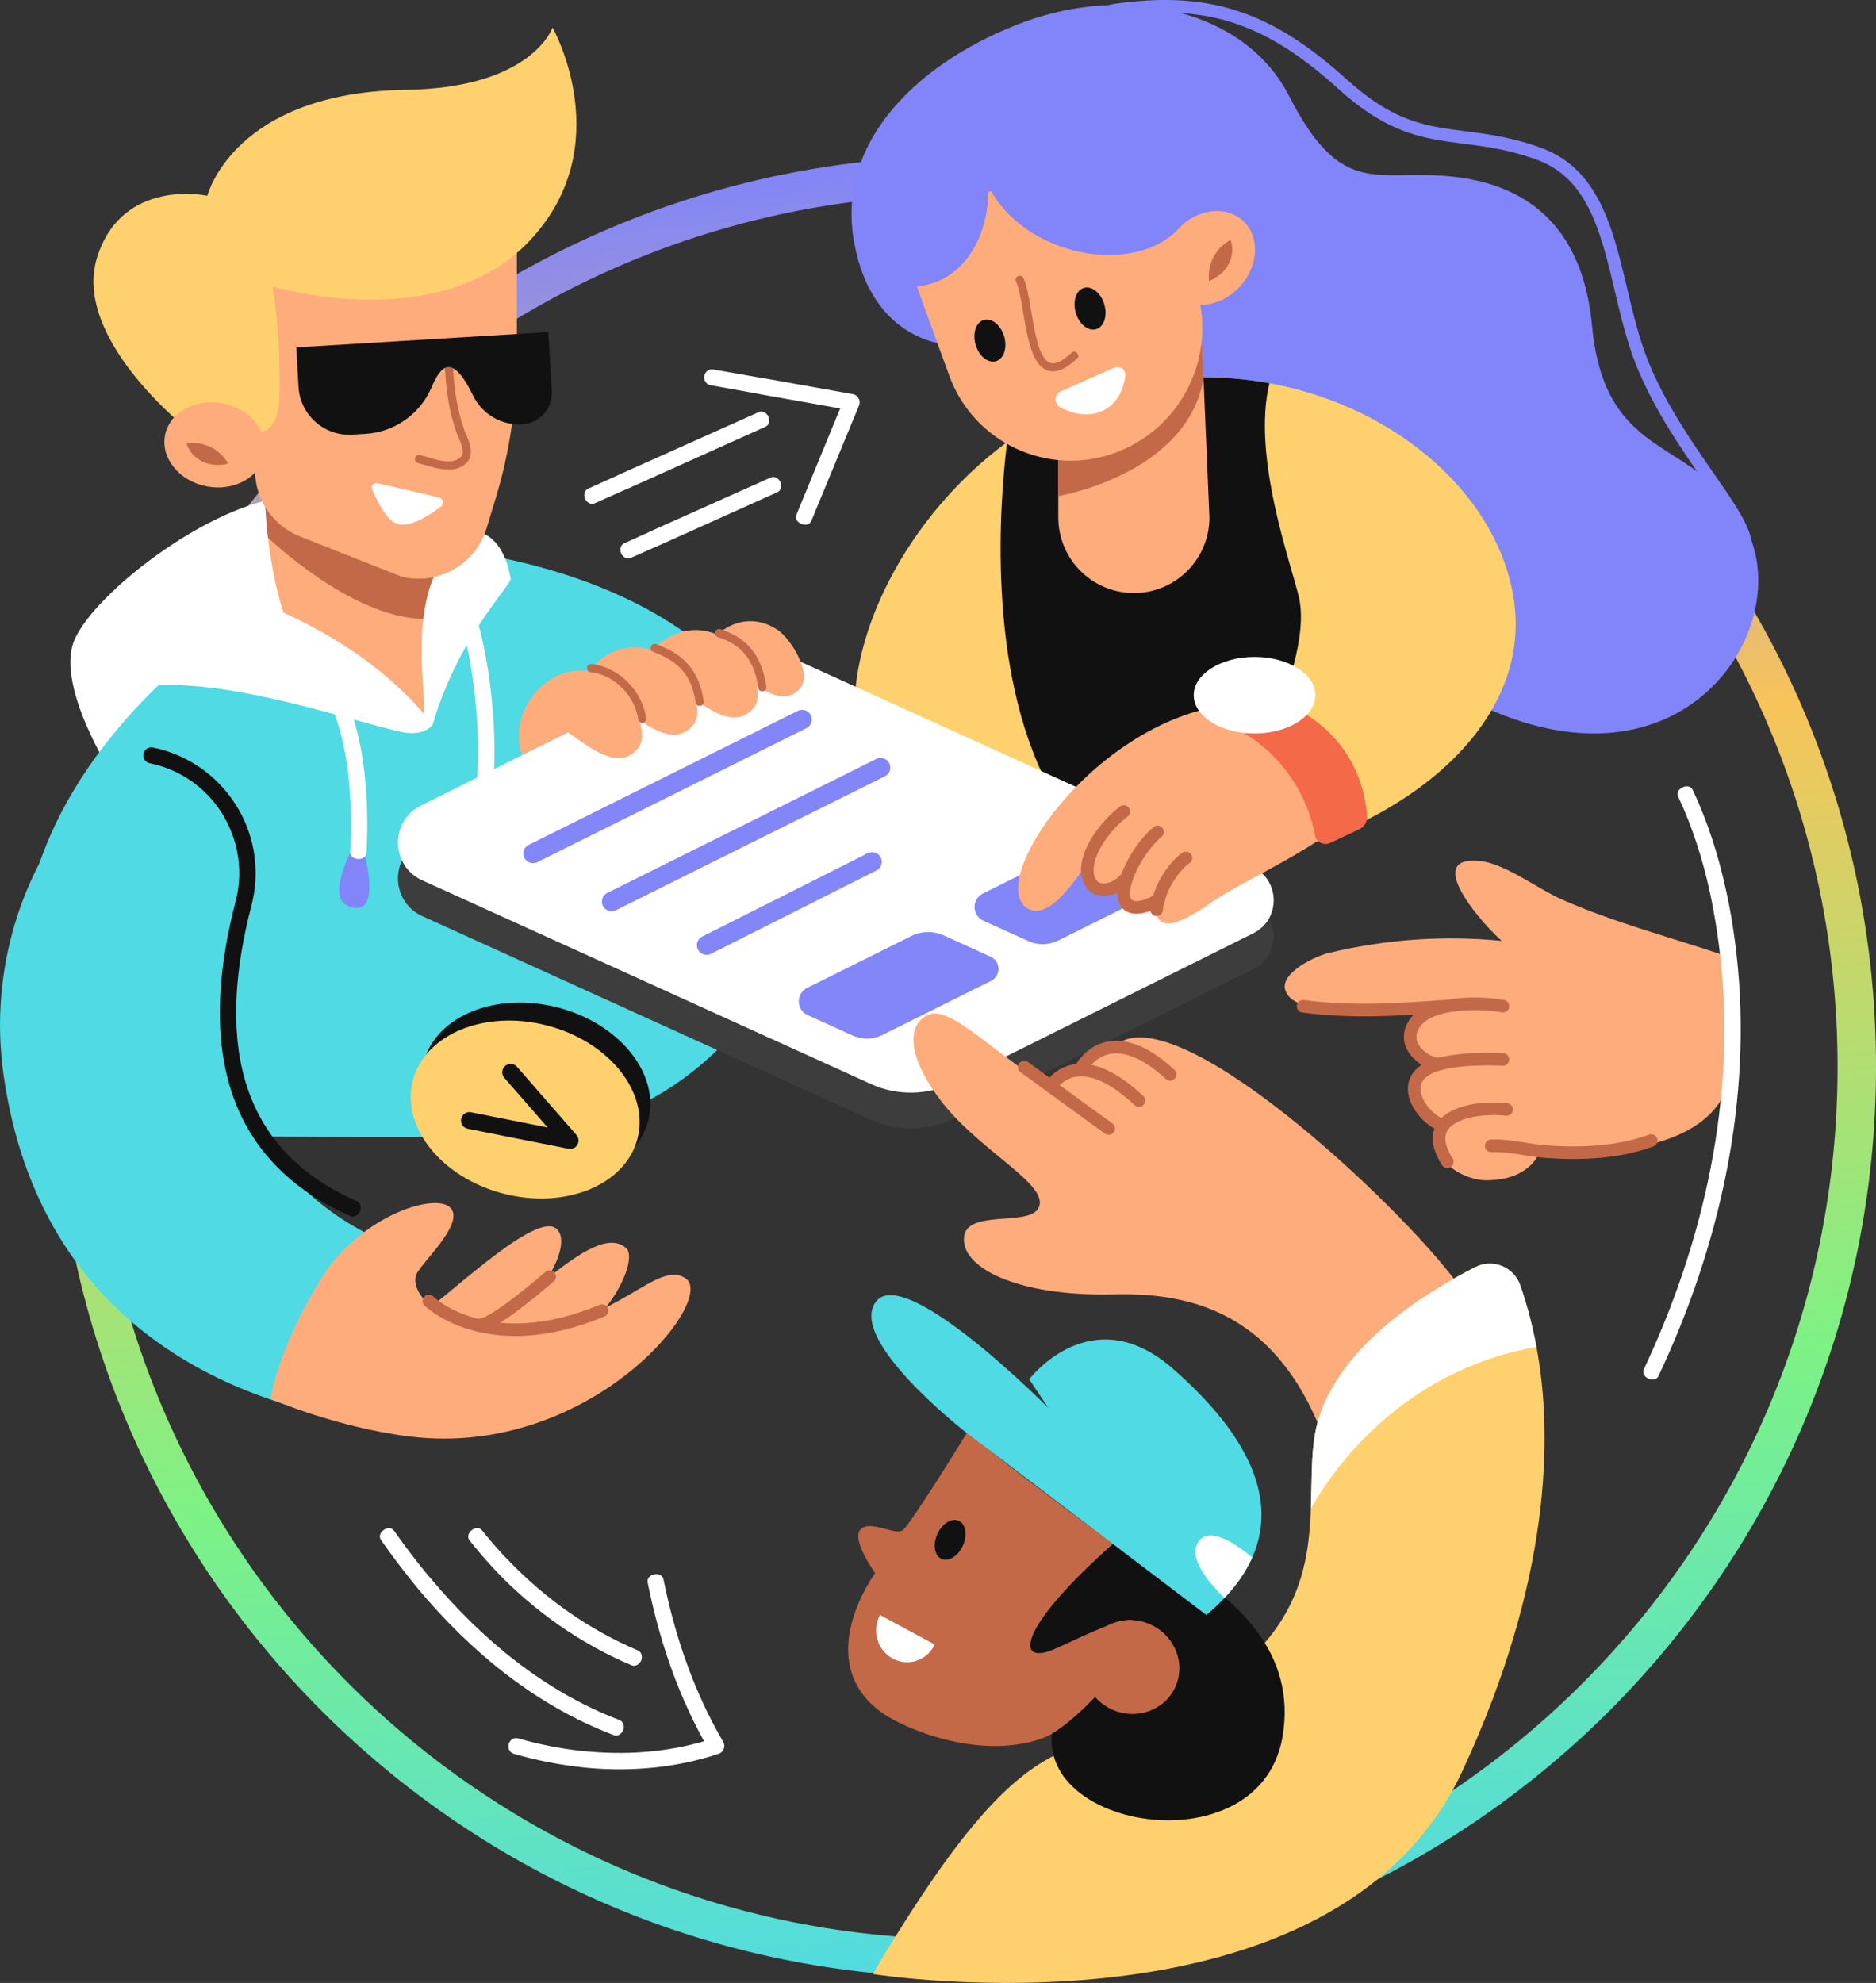 <?xml version="1.0" encoding="utf-8"?> <svg xmlns="http://www.w3.org/2000/svg" xmlns:xlink="http://www.w3.org/1999/xlink" x="4288.53px" y="211.209px" width="446.365px" height="471.707px" viewBox="4288.53 211.209 446.365 471.707"><rect x="4288.53" y="211.209" width="446.365" height="471.707" fill="#333333" stroke="none"/><g id="am1"><linearGradient x1="4495.61" y1="249.546" x2="4540.9" y2="680.465" gradientUnits="userSpaceOnUse" id="am3"><stop style="stop-color:#8285f9;stop-opacity:1;"></stop><stop offset="0.35" style="stop-color:#f8c459;stop-opacity:1;"></stop><stop offset="0.703" style="stop-color:#7cf285;stop-opacity:1;"></stop><stop offset="1" style="stop-color:#50dae4;stop-opacity:1;"></stop></linearGradient><g id="am4"><path style="fill:url(#am3);fill-opacity:1;fill-rule:evenodd;opacity:1;stroke:none;" d="M4518.25,681.652 C4398.6,681.652,4301.61,584.656,4301.61,465.006 C4301.61,345.355,4398.6,248.36,4518.25,248.36 C4637.9,248.36,4734.9,345.355,4734.9,465.006 C4734.9,584.656,4637.9,681.652,4518.25,681.652 z M4725.75,465.005 C4725.75,579.603,4632.85,672.502,4518.25,672.502 C4495.75,672.502,4474.09,668.922,4453.81,662.301 C4437.36,656.93,4421.81,649.559,4407.45,640.474 C4402.83,637.551,4398.34,634.451,4393.97,631.182 C4392.98,630.441,4392,629.691,4391.02,628.932 C4376.29,617.482,4363.15,604.091,4351.97,589.142 C4349.35,585.643,4346.84,582.058,4344.45,578.393 C4323.14,545.801,4310.75,506.85,4310.75,465.005 C4310.75,350.408,4403.65,257.509,4518.25,257.509 C4632.85,257.509,4725.75,350.408,4725.75,465.005 z"></path></g><g id="am5"><path id="am6" style="fill:#8285f9;fill-opacity:1;fill-rule:nonzero;opacity:1;stroke:none;" d="M4514.66,293.272 C4514.66,293.272,4496.02,293.049,4491.71,268.596 C4487.41,244.142,4508.07,225.355,4532.21,216.441 C4556.36,207.527,4584.64,213.301,4595.27,234.079 C4605.89,254.857,4613.55,252.833,4625.98,252.833 C4638.4,252.833,4664.11,254.62,4667.33,288.699 C4670.56,322.778,4693.51,314.182,4704.51,338.009 C4715.51,361.836,4687.54,404.057,4636.52,376.874 C4585.51,349.692,4514.66,293.272,4514.66,293.272 z"></path><g id="am8"><path style="fill:#ffd16e;fill-opacity:1;fill-rule:nonzero;opacity:1;stroke:none;" d="M4563.34,301.727 C4572.75,300.493,4581.93,300.807,4590.57,302.382 C4621.53,308.026,4645.58,329.865,4648.83,354.63 C4652.98,386.304,4617.76,412.406,4574.61,418.066 C4531.46,423.727,4496.35,417.359,4492.19,385.685 C4489.29,363.514,4504.16,334.02,4528.15,316.376 C4538.43,308.812,4550.39,303.426,4563.34,301.727 z"></path></g><g id="am10"><path style="fill:#111111;fill-opacity:1;fill-rule:nonzero;opacity:1;stroke:none;" d="M4590.57,302.382 C4581.93,300.807,4572.75,300.493,4563.34,301.727 C4550.39,303.426,4538.43,308.812,4528.15,316.376 C4526.41,330.4,4523.21,370.211,4538.05,398.304 C4538.05,398.304,4578.93,409.107,4578.93,409.107 C4578.93,409.107,4601.5,370.75,4597.62,353.436 C4595.9,345.741,4586.3,319.894,4590.57,302.382 z"></path></g><path id="am11" style="fill:#ffac7c;fill-opacity:1;fill-rule:nonzero;opacity:1;stroke:none;" d="M4540.34,293.272 C4540.34,293.272,4574.55,293.272,4574.55,293.272 C4574.55,293.272,4575,303.842,4575,303.842 C4575,303.842,4576.29,334.311,4576.29,334.311 C4576.29,344.237,4568.24,352.283,4558.32,352.283 C4548.39,352.283,4540.34,344.237,4540.34,334.311 C4540.34,334.311,4540.34,324.976,4540.34,324.976 C4540.34,324.976,4540.34,293.272,4540.34,293.272 z"></path><path id="am12" style="fill:#c46948;fill-opacity:1;fill-rule:nonzero;opacity:1;stroke:none;" d="M4574.89,301.361 C4574.89,301.361,4574.55,293.272,4574.55,293.272 C4574.55,293.272,4540.34,293.272,4540.34,293.272 C4540.34,293.272,4540.34,329.223,4540.34,329.223 C4540.34,329.223,4570.81,324.116,4574.89,301.361 z"></path><path id="am13" style="fill:#ffac7c;fill-opacity:1;fill-rule:evenodd;opacity:1;stroke:none;" d="M4501.46,264.996 C4501.46,264.996,4560.08,243.691,4560.08,243.691 C4560.08,243.691,4572.7,278.427,4572.7,278.427 C4578.67,294.841,4570.2,312.983,4553.78,318.949 C4553.78,318.949,4553.78,318.949,4553.78,318.949 C4537.82,324.75,4520.18,316.513,4514.38,300.552 C4514.38,300.552,4501.46,264.996,4501.46,264.996 z"></path><path id="am14" style="fill:#ffac7c;fill-opacity:1;fill-rule:evenodd;opacity:1;stroke:none;" d="M4568.73,265.758 C4573.23,260.869,4580.19,259.955,4584.28,263.716 C4588.37,267.477,4588.04,274.49,4583.54,279.379 C4579.05,284.269,4572.08,285.183,4568,281.421 C4563.9,277.66,4564.23,270.647,4568.73,265.758 z"></path><path id="am15" style="fill:#c46948;fill-opacity:1;fill-rule:nonzero;opacity:1;stroke:none;" d="M4581.32,268.272 C4577.31,270.51,4575.77,274.553,4576.21,278.074 C4580.75,276.168,4582.61,271.998,4581.32,268.272 z"></path><path id="am16" style="fill:none;opacity:1;stroke:#8285f9;stroke-linecap:round;stroke-linejoin:round;stroke-miterlimit:10;stroke-opacity:1;stroke-width:3;" d="M4553.22,213.714 C4575.39,210.424,4589.97,214.924,4607.97,231.234 C4625.98,247.544,4635.52,240.906,4654.56,247.734 C4673.6,254.561,4671.7,280.044,4679.85,299.039 C4688.01,318.033,4702.55,332.192,4703.86,340.359"></path><path id="am17" style="fill:#111111;fill-opacity:1;fill-rule:evenodd;opacity:1;stroke:none;" d="M4522.62,287.314 C4524.49,286.764,4526.66,288.519,4527.45,291.232 C4528.25,293.946,4527.37,296.591,4525.5,297.141 C4523.62,297.69,4521.46,295.936,4520.66,293.223 C4519.87,290.509,4520.74,287.864,4522.62,287.314 z"></path><path id="am18" style="fill:#111111;fill-opacity:1;fill-rule:evenodd;opacity:1;stroke:none;" d="M4546.44,279.696 C4548.32,279.146,4550.48,280.9,4551.28,283.614 C4552.08,286.327,4551.2,288.972,4549.33,289.522 C4547.45,290.072,4545.29,288.318,4544.49,285.604 C4543.7,282.891,4544.57,280.246,4546.44,279.696 z"></path><path id="am19" style="fill:#ffffff;fill-opacity:1;fill-rule:nonzero;opacity:1;stroke:none;" d="M4540.85,308.137 C4539.25,307.318,4539.32,305.017,4540.96,304.292 C4540.96,304.292,4553.65,298.681,4553.65,298.681 C4554.99,298.089,4556.46,299.193,4556.26,300.643 C4555.89,303.443,4554.61,307.341,4550.58,309.064 C4547.05,310.575,4543.41,309.451,4540.85,308.137 z"></path><g id="am21"><path style="fill:#c46948;fill-opacity:1;fill-rule:nonzero;opacity:1;stroke:none;" d="M4530.28,278.191 C4530.9,279.48,4531.38,282.016,4531.85,284.81 C4532.33,287.615,4532.81,290.709,4533.59,293.341 C4534.39,295.955,4535.38,298.213,4537.41,299.196 C4538.43,299.67,4539.65,299.668,4540.88,299.192 C4542.11,298.719,4543.42,297.813,4544.9,296.407 C4545.65,295.687,4544.35,294.319,4543.59,295.039 C4542.23,296.336,4541.09,297.085,4540.2,297.415 C4539.31,297.743,4538.73,297.693,4538.21,297.463 C4537.16,297.039,4536.13,295.267,4535.43,292.798 C4534.71,290.347,4534.23,287.304,4533.76,284.488 C4533.28,281.661,4532.85,279.091,4532.05,277.359 C4531.82,276.869,4531.23,276.661,4530.74,276.89 C4530.26,277.12,4530.04,277.704,4530.28,278.191 z"></path></g><path id="am22" style="fill:#8285f9;fill-opacity:1;fill-rule:nonzero;opacity:1;stroke:none;" d="M4502.62,279.289 C4516.84,280.975,4524.41,267.569,4523.59,255.178 C4531.74,272.368,4559.52,277.672,4569.98,264.476 C4571.81,262.16,4572.74,258.239,4572.39,255.061 C4571.22,244.347,4557.6,237.634,4548.81,235.795 C4531.23,232.117,4513.21,235.306,4503.16,250.313 C4498.51,257.254,4495.83,272.357,4502.62,279.289 z"></path></g><g id="am23"><path id="am24" style="fill:#ffffff;fill-opacity:1;fill-rule:nonzero;opacity:1;stroke:none;" d="M4316.39,397.371 C4316.39,397.371,4301.56,375.041,4306.16,363.648 C4310.76,352.255,4340.34,329.223,4359.59,329.223 C4378.84,329.223,4385.75,379.07,4376.99,383.535 C4368.22,387.999,4316.39,397.371,4316.39,397.371 z"></path><path id="am25" style="fill:#50dae4;fill-opacity:1;fill-rule:nonzero;opacity:1;stroke:none;" d="M4334.64,366.959 C4334.64,366.959,4296.08,395.275,4293.87,436.989 C4291.67,478.703,4316.37,480.022,4334.64,481.173 C4343.24,481.716,4376.23,481.747,4408.73,481.629 C4448.75,481.483,4481.11,448.999,4481.11,408.978 C4481.11,408.978,4481.11,408.978,4481.11,408.978 C4481.11,408.978,4479.65,356.945,4403.65,343.084 C4386.05,378.8,4334.64,366.959,4334.64,366.959 z"></path><path id="am26" style="fill:#ffffff;fill-opacity:1;fill-rule:nonzero;opacity:1;stroke:none;" d="M4410.03,348.871 C4410.22,350.383,4397.52,362.839,4391.49,383.535 C4391.49,383.535,4388.23,379.699,4388.23,379.699 C4388.23,379.699,4383.84,354.158,4391.49,343.829 C4399.13,333.5,4408.01,336.639,4410.03,348.871 z"></path><path id="am27" style="fill:#ffac7c;fill-opacity:1;fill-rule:nonzero;opacity:1;stroke:none;" d="M4351.58,329.223 C4351.58,329.223,4351.61,333.28,4352.29,339.098 C4353.79,352.018,4358.46,373.624,4372.93,378.8 C4393.91,386.306,4384.18,383.535,4388.23,383.535 C4391.13,383.535,4387.75,371.043,4389.23,358.435 C4389.81,353.473,4391.15,348.494,4393.91,344.25 C4403.71,329.223,4351.58,329.223,4351.58,329.223 z"></path><path id="am28" style="fill:#c46948;fill-opacity:1;fill-rule:nonzero;opacity:1;stroke:none;" d="M4352.29,339.098 C4351.61,333.28,4351.58,329.223,4351.58,329.223 C4351.58,329.223,4403.71,329.223,4393.91,344.25 C4391.15,348.494,4389.81,353.473,4389.23,358.435 C4371.98,358.151,4352.29,339.098,4352.29,339.098 z"></path><path id="am29" style="fill:#ffac7c;fill-opacity:1;fill-rule:evenodd;opacity:1;stroke:none;" d="M4349.21,266.226 C4349.21,266.226,4411.51,266.226,4411.51,266.226 C4411.51,266.226,4411.51,295.619,4411.51,295.619 C4411.51,307.334,4409.77,318.984,4406.34,330.188 C4406.34,330.188,4404.28,336.936,4404.28,336.936 C4401.65,345.532,4392.74,350.555,4384.02,348.354 C4384.02,348.354,4359.91,338.825,4359.91,338.825 C4353.45,336.272,4349.21,330.032,4349.21,323.087 C4349.21,323.087,4349.21,266.226,4349.21,266.226 z"></path><path id="am30" style="fill:#ffd16e;fill-opacity:1;fill-rule:nonzero;opacity:1;stroke:none;" d="M4353.38,279.366 C4353.38,279.366,4392.86,291.266,4414.4,268.633 C4435.94,245.999,4420,217.765,4420,217.765 C4420,217.765,4415.2,232.155,4385.12,232.582 C4344.05,233.165,4337.86,257.782,4337.86,257.782 C4337.86,257.782,4317.57,253.349,4311.62,272.483 C4305.67,291.616,4332.89,313.086,4332.89,313.086 C4332.89,313.086,4345.01,316.842,4351.58,313.637 C4354.82,312.056,4355.06,307.366,4355.06,302.471 C4355.06,287.654,4353.38,279.366,4353.38,279.366 z"></path><path id="am31" style="fill:#ffac7c;fill-opacity:1;fill-rule:evenodd;opacity:1;stroke:none;" d="M4341.52,307.148 C4334.99,305.891,4328.85,309.295,4327.8,314.751 C4326.75,320.207,4331.19,325.649,4337.71,326.906 C4344.23,328.163,4350.37,324.759,4351.42,319.303 C4352.47,313.847,4348.04,308.405,4341.52,307.148 z"></path><path id="am32" style="fill:#c46948;fill-opacity:1;fill-rule:nonzero;opacity:1;stroke:none;" d="M4332.89,316.655 C4337.44,316.072,4341.09,318.404,4342.83,321.496 C4338.05,322.663,4334.07,320.419,4332.89,316.655 z"></path><g id="am34"><path style="fill:#c46948;fill-opacity:1;fill-rule:nonzero;opacity:1;stroke:none;" d="M4394.32,295.223 C4394.33,301.504,4394.97,307.646,4397,313.699 C4397.36,314.746,4397.99,315.988,4398.35,317.156 C4398.53,317.734,4398.63,318.281,4398.63,318.719 C4398.62,319.162,4398.52,319.468,4398.31,319.733 C4397.85,320.315,4397.28,320.635,4396.54,320.814 C4395.81,320.988,4394.92,320.986,4393.98,320.858 C4392.08,320.608,4390.02,319.872,4388.48,319.45 C4387.96,319.307,4387.42,319.617,4387.28,320.139 C4387.14,320.662,4387.45,321.202,4387.97,321.342 C4389.39,321.723,4391.54,322.506,4393.72,322.8 C4394.81,322.944,4395.92,322.97,4397,322.719 C4398.06,322.471,4399.09,321.91,4399.85,320.944 C4400.37,320.284,4400.57,319.491,4400.58,318.749 C4400.59,318.001,4400.43,317.275,4400.22,316.58 C4399.79,315.202,4399.12,313.894,4398.85,313.078 C4396.91,307.289,4396.28,301.373,4396.27,295.22 C4396.27,294.144,4394.32,294.147,4394.32,295.223 z"></path></g><path id="am35" style="fill:#111111;fill-opacity:1;fill-rule:nonzero;opacity:1;stroke:none;" d="M4359.03,293.842 C4359.03,293.842,4418.98,290.21,4418.98,290.21 C4418.98,290.21,4419.83,304.243,4419.83,304.243 C4420.08,308.363,4416.94,311.906,4412.82,312.156 C4412.82,312.156,4412.82,312.156,4412.82,312.156 C4407.87,312.456,4403.22,309.732,4401.06,305.261 C4399.37,301.766,4397.2,298.381,4395.16,298.522 C4393.65,298.626,4392.34,300.657,4391.28,303.199 C4388.59,309.642,4382.47,313.994,4375.5,314.416 C4375.5,314.416,4372.35,314.607,4372.35,314.607 C4365.67,315.011,4359.94,309.917,4359.56,303.244 C4359.56,303.244,4359.03,293.842,4359.03,293.842 z"></path><g id="am37"><path style="fill:#8285f9;fill-opacity:1;fill-rule:nonzero;opacity:1;stroke:none;" d="M4374,410.229 C4372.12,413.194,4365.83,424.765,4371.58,426.835 C4379.92,429.836,4375.21,413.287,4374,410.229 z"></path></g><g id="am39"><path style="fill:#8285f9;fill-opacity:1;fill-rule:nonzero;opacity:1;stroke:none;" d="M4404.24,394.223 C4402.36,397.188,4396.07,408.759,4401.82,410.829 C4410.16,413.829,4405.45,397.281,4404.24,394.223 z"></path></g><path id="am40" style="fill:#ffffff;fill-opacity:1;fill-rule:nonzero;opacity:1;stroke:none;" d="M4377.08,327.631 C4376.73,326.806,4377.46,325.934,4378.33,326.137 C4378.33,326.137,4392.96,329.539,4392.96,329.539 C4393.97,329.774,4394.26,331.076,4393.43,331.708 C4390.85,333.691,4386.27,336.707,4383.18,335.87 C4380.6,335.171,4378.25,330.395,4377.08,327.631 z"></path><path id="am41" style="fill:#ffffff;fill-opacity:1;fill-rule:nonzero;opacity:1;stroke:none;" d="M4337.86,350.532 C4337.86,350.532,4371.47,358.092,4391.49,383.535 C4391.49,383.535,4389.69,386.649,4383.66,385.247 C4370.52,382.186,4344.73,373.296,4326.26,374.241 C4326.26,374.241,4322.41,364.387,4327.65,356.629 C4332.89,348.871,4337.86,350.532,4337.86,350.532 z"></path><path id="am42" style="fill:#50dae4;fill-opacity:1;fill-rule:nonzero;opacity:1;stroke:none;" d="M4289.36,466.775 C4298.01,528.234,4346.47,544.718,4372.72,549.139 C4372.72,549.139,4380.74,506.842,4380.74,506.842 C4380.74,506.842,4355.59,497.753,4349.21,475.019 C4342.83,452.284,4356.79,432.493,4358.19,422.726 C4359.59,412.958,4353.6,387.846,4337.86,386.306 C4314.64,384.035,4283.02,421.754,4289.36,466.775 z"></path><g id="am44"><path style="fill:#ffffff;fill-opacity:1;fill-rule:nonzero;opacity:1;stroke:none;" d="M4364.03,373.391 C4367.65,377.984,4369.86,385.057,4370.99,392.506 C4372.12,399.953,4372.2,407.759,4371.85,413.831 C4371.72,415.972,4375.6,416.201,4375.72,414.06 C4376.09,407.761,4376.02,399.736,4374.83,391.922 C4373.64,384.11,4371.38,376.491,4367.1,370.987 C4366.44,370.136,4365.21,369.988,4364.36,370.652 C4363.51,371.316,4363.36,372.544,4364.03,373.391 z"></path></g><g id="am46"><path style="fill:#ffffff;fill-opacity:1;fill-rule:nonzero;opacity:1;stroke:none;" d="M4397.45,357.109 C4399.15,361.63,4400.69,369.015,4401.54,376.867 C4402.4,384.723,4402.58,393.096,4401.71,399.662 C4401.57,400.732,4402.32,401.715,4403.39,401.856 C4404.46,401.997,4405.44,401.243,4405.58,400.173 C4406.51,393.128,4406.3,384.54,4405.42,376.445 C4404.53,368.346,4402.98,360.791,4401.1,355.742 C4400.72,354.735,4399.6,354.226,4398.59,354.603 C4397.58,354.981,4397.07,356.103,4397.45,357.109 z"></path></g><g id="am47"><path id="am48" style="fill:#ffac7c;fill-opacity:1;fill-rule:nonzero;opacity:1;stroke:none;" d="M4397.54,527.637 C4397.54,527.637,4408.16,523.965,4418.74,515.355 C4429.33,506.746,4434.23,505.446,4437.43,508.021 C4440.63,510.595,4433.55,525.855,4422.29,530.303 C4411.04,534.752,4397.54,527.637,4397.54,527.637 z"></path><path id="am49" style="fill:#ffac7c;fill-opacity:1;fill-rule:nonzero;opacity:1;stroke:none;" d="M4388.17,523.947 C4392.51,522.245,4415.35,499.349,4420.78,503.404 C4426.22,507.46,4413.52,527.924,4398.25,530.191 C4382.25,532.567,4383.84,525.649,4388.17,523.947 z"></path><path id="am50" style="fill:#ffac7c;fill-opacity:1;fill-rule:nonzero;opacity:1;stroke:none;" d="M4352.9,543.979 C4352.9,543.979,4354.64,531.798,4365.04,515.216 C4374.54,500.083,4392.84,494.563,4395.91,498.754 C4398.83,502.745,4388.41,511.91,4387.53,514.519 C4386.03,518.937,4393.47,528.41,4414.48,527.238 C4435.49,526.066,4444.98,510.608,4451.73,515.35 C4459.09,520.516,4428.95,558.154,4386.06,552.932 C4368.64,550.81,4352.9,543.979,4352.9,543.979 z"></path><path id="am51" style="fill:none;opacity:1;stroke:#c46948;stroke-linecap:round;stroke-linejoin:round;stroke-miterlimit:10;stroke-opacity:1;stroke-width:3;" d="M4431.77,522.987 C4404.4,534.408,4390.56,520.682,4390.56,520.682"></path><path id="am52" style="fill:none;opacity:1;stroke:#c46948;stroke-linecap:round;stroke-linejoin:round;stroke-miterlimit:10;stroke-opacity:1;stroke-width:3;" d="M4419.31,514.891 C4419.31,514.891,4406.7,525.865,4403.2,526.241"></path></g><g id="am54"><path style="fill:#111111;fill-opacity:1;fill-rule:nonzero;opacity:1;stroke:none;" d="M4324.15,392.766 C4324.15,392.766,4324.15,392.766,4324.16,392.769 C4331.46,394.271,4337.41,398.593,4341.15,404.356 C4341.79,405.341,4342.34,406.375,4342.85,407.435 C4345.46,412.902,4346.24,419.273,4344.59,425.63 C4340.68,440.705,4339.29,455.72,4343.02,468.933 C4346.73,482.148,4355.75,493.435,4371.94,500.503 C4372.83,500.891,4373.83,500.204,4374.18,499.393 C4374.54,498.582,4374.37,497.383,4373.49,496.991 C4358.19,490.226,4350.23,480.08,4346.75,467.88 C4343.29,455.677,4344.53,441.295,4348.36,426.61 C4350.25,419.342,4349.36,412.009,4346.36,405.754 C4345.78,404.541,4345.11,403.378,4344.37,402.254 C4340.09,395.684,4333.26,390.735,4324.94,389.032 C4324.93,389.03,4324.92,389.028,4324.91,389.026 C4323.88,388.818,4322.87,389.489,4322.66,390.521 C4322.45,391.554,4323.11,392.561,4324.15,392.766 z"></path></g></g><g id="am55"><path id="am56" style="fill:#111111;fill-opacity:1;fill-rule:evenodd;opacity:1;stroke:none;" d="M4389.31,463.97 C4386.46,475.019,4396.12,487.064,4410.88,490.872 C4425.65,494.681,4439.93,488.811,4442.78,477.762 C4445.63,466.713,4435.97,454.668,4421.21,450.86 C4406.44,447.051,4392.16,452.921,4389.31,463.97 z"></path><path id="am57" style="fill:#ffd16e;fill-opacity:1;fill-rule:evenodd;opacity:1;stroke:none;" d="M4386.76,468.25 C4383.91,479.299,4393.57,491.343,4408.33,495.152 C4423.1,498.96,4437.37,493.09,4440.22,482.041 C4443.07,470.992,4433.42,458.948,4418.65,455.139 C4403.89,451.331,4389.61,457.201,4386.76,468.25 z"></path><path id="am58" style="fill:none;opacity:1;stroke:#111111;stroke-linecap:round;stroke-linejoin:round;stroke-miterlimit:10;stroke-opacity:1;stroke-width:4;" d="M4410.03,466.287 C4410.03,466.287,4424.19,482.517,4424.19,482.517 C4424.19,482.517,4400.22,477.757,4400.22,477.757"></path></g><g id="am59"><path id="am60" style="fill:#3d3d3d;fill-opacity:1;fill-rule:evenodd;opacity:1;stroke:none;" d="M4389.01,429.14 C4381.45,425.709,4381.26,415.041,4388.69,411.341 C4388.69,411.341,4457.09,377.28,4457.09,377.28 C4463.79,373.942,4471.64,373.801,4478.46,376.896 C4478.46,376.896,4586.45,425.908,4586.45,425.908 C4593.17,428.957,4593.34,438.439,4586.73,441.728 C4586.73,441.728,4515.42,477.24,4515.42,477.24 C4509.26,480.31,4502.04,480.44,4495.77,477.594 C4495.77,477.594,4389.01,429.14,4389.01,429.14 z"></path><path id="am61" style="fill:#ffffff;fill-opacity:1;fill-rule:evenodd;opacity:1;stroke:none;" d="M4389.01,420.632 C4381.45,417.201,4381.26,406.533,4388.69,402.832 C4388.69,402.832,4457.09,368.771,4457.09,368.771 C4463.79,365.433,4471.64,365.292,4478.46,368.387 C4478.46,368.387,4586.45,417.399,4586.45,417.399 C4593.17,420.449,4593.34,429.93,4586.73,433.22 C4586.73,433.22,4515.42,468.732,4515.42,468.732 C4509.26,471.801,4502.04,471.931,4495.77,469.085 C4495.77,469.085,4389.01,420.632,4389.01,420.632 z"></path><g id="am62"><path id="am63" style="fill:#8286f9;fill-opacity:1;fill-rule:evenodd;opacity:1;stroke:none;" d="M4414.4,416.333 C4412.64,415.533,4412.6,413.045,4414.33,412.182 C4414.33,412.182,4478.35,380.31,4478.35,380.31 C4478.97,380.001,4479.69,379.988,4480.32,380.274 C4480.32,380.274,4480.32,380.276,4480.32,380.276 C4482.09,381.076,4482.13,383.564,4480.4,384.427 C4480.4,384.427,4416.38,416.299,4416.38,416.299 C4415.76,416.608,4415.04,416.621,4414.41,416.335 C4414.41,416.335,4414.4,416.333,4414.4,416.333 z"></path><path id="am64" style="fill:#8286f9;fill-opacity:1;fill-rule:evenodd;opacity:1;stroke:none;" d="M4433.1,427.77 C4431.33,426.97,4431.29,424.482,4433.02,423.619 C4433.02,423.619,4497.04,391.746,4497.04,391.746 C4497.66,391.438,4498.38,391.425,4499.01,391.711 C4499.01,391.711,4499.02,391.712,4499.02,391.712 C4500.78,392.512,4500.82,395,4499.09,395.863 C4499.09,395.863,4435.07,427.736,4435.07,427.736 C4434.45,428.044,4433.73,428.057,4433.1,427.771 C4433.1,427.771,4433.1,427.77,4433.1,427.77 z"></path><path id="am65" style="fill:#8286f9;fill-opacity:1;fill-rule:evenodd;opacity:1;stroke:none;" d="M4455.69,438.152 C4453.93,437.352,4453.89,434.864,4455.62,434.001 C4455.62,434.001,4495,414.164,4495,414.164 C4495.62,413.855,4496.34,413.842,4496.97,414.128 C4496.97,414.128,4496.98,414.13,4496.98,414.13 C4498.74,414.93,4498.79,417.418,4497.05,418.281 C4497.05,418.281,4457.67,438.118,4457.67,438.118 C4457.05,438.426,4456.33,438.439,4455.7,438.153 C4455.7,438.153,4455.69,438.152,4455.69,438.152 z"></path><path id="am66" style="fill:#8286f9;fill-opacity:1;fill-rule:evenodd;opacity:1;stroke:none;" d="M4480.68,452.673 C4477.94,451.429,4477.87,447.563,4480.56,446.222 C4480.56,446.222,4505.35,433.877,4505.35,433.877 C4507.78,432.668,4510.62,432.616,4513.1,433.738 C4513.1,433.738,4524.24,438.797,4524.24,438.797 C4526.68,439.902,4526.74,443.338,4524.35,444.53 C4524.35,444.53,4498.5,457.401,4498.5,457.401 C4496.27,458.513,4493.65,458.56,4491.38,457.529 C4491.38,457.529,4480.68,452.673,4480.68,452.673 z"></path><path id="am67" style="fill:#8286f9;fill-opacity:1;fill-rule:evenodd;opacity:1;stroke:none;" d="M4522.5,430.221 C4519.76,428.978,4519.69,425.111,4522.38,423.77 C4522.38,423.77,4547.17,411.426,4547.17,411.426 C4549.6,410.216,4552.45,410.165,4554.92,411.287 C4554.92,411.287,4566.07,416.345,4566.07,416.345 C4568.5,417.451,4568.56,420.887,4566.17,422.079 C4566.17,422.079,4540.32,434.949,4540.32,434.949 C4538.09,436.062,4535.47,436.109,4533.2,435.077 C4533.2,435.077,4522.5,430.221,4522.5,430.221 z"></path></g></g><g id="am68"><path id="am69" style="fill:#ffac7c;fill-opacity:1;fill-rule:nonzero;opacity:1;stroke:none;" d="M4572.75,380.567 C4544.76,389.015,4523.96,421.18,4532.86,427.205 C4538.41,430.958,4545.88,418.267,4548.2,415.076 C4545.34,421.025,4550.3,425.574,4556.68,420.726 C4556.91,422.828,4556.28,426.722,4558.72,427.751 C4560.73,428.598,4563.33,426.957,4563.97,425.472 C4563.3,427.843,4563.42,431.105,4566.81,430.866 C4569.55,430.674,4574.02,427.835,4576.94,425.761 C4583.34,421.212,4605.51,411.314,4608.94,405.129 C4616.12,392.164,4588.91,375.893,4572.75,380.567 z"></path><path id="am70" style="fill:none;opacity:1;stroke:#c46948;stroke-linecap:round;stroke-linejoin:round;stroke-miterlimit:10;stroke-opacity:1;stroke-width:3;" d="M4555.93,404.26 C4551.94,407.195,4546.82,413.674,4547.27,418.764 C4547.77,424.342,4553.41,423.528,4556.11,420.455"></path><path id="am71" style="fill:none;opacity:1;stroke:#c46948;stroke-linecap:round;stroke-linejoin:round;stroke-miterlimit:10;stroke-opacity:1;stroke-width:3;" d="M4563.96,409.107 C4560.57,411.934,4556.94,417.633,4556.09,422.024 C4554.77,428.805,4560.7,427.573,4564.25,425.186"></path><path id="am72" style="fill:none;opacity:1;stroke:#c46948;stroke-linecap:round;stroke-linejoin:round;stroke-miterlimit:10;stroke-opacity:1;stroke-width:3;" d="M4570.69,415.287 C4567.46,417.631,4564.17,422.891,4563.72,427.633"></path><path id="am73" style="fill:#f46948;fill-opacity:1;fill-rule:nonzero;opacity:1;stroke:none;" d="M4584.6,385.681 C4584.6,385.681,4598.08,392.678,4601.42,409.906 C4601.73,411.543,4603.5,412.446,4605.01,411.736 C4605.01,411.736,4611.97,408.466,4611.97,408.466 C4613.17,407.902,4613.9,406.662,4613.81,405.339 C4613.48,400.227,4611.22,387.569,4597.42,380.069 C4597.42,380.069,4584.6,385.681,4584.6,385.681 z"></path><path id="am74" style="fill:#ffffff;fill-opacity:1;fill-rule:evenodd;opacity:1;stroke:none;" d="M4587.03,367.479 C4595.02,367.479,4601.5,371.554,4601.5,376.582 C4601.5,381.609,4595.02,385.685,4587.03,385.685 C4579.04,385.685,4572.56,381.609,4572.56,376.582 C4572.56,371.554,4579.04,367.479,4587.03,367.479 z"></path></g><g id="am75"><path id="am76" style="fill:#ffac7c;fill-opacity:1;fill-rule:nonzero;opacity:1;stroke:none;" d="M4698.02,438.218 C4685.31,433.967,4672.45,430.617,4660.11,425.166 C4654.47,422.674,4646.55,416.578,4640.56,416.008 C4626.34,414.653,4642.52,432.37,4645.89,435.027 C4632.21,433.711,4618.72,434.58,4604.78,437.873 C4601.32,438.692,4593.19,442.657,4594.31,446.63 C4595.25,449.998,4600.21,450.8,4603.01,451.064 C4612.96,452.002,4621.69,450.057,4634.24,449.998 C4621.53,453.496,4622.9,460.097,4628.17,464.97 C4621.37,468.729,4627.41,476.84,4632.05,478.811 C4626.44,485.506,4635.82,491.976,4642.15,491.977 C4653.88,491.98,4655.37,483.89,4655.37,483.89 C4655.37,483.89,4647.01,484.366,4647.01,484.366 C4647.01,484.366,4695.34,491.784,4700.28,467.102 C4701.18,462.63,4701.68,457.845,4701.79,453.292 C4701.91,447.703,4700.91,442.996,4698.02,438.218 z"></path><path id="am77" style="fill:none;opacity:1;stroke:#c46948;stroke-linecap:round;stroke-linejoin:round;stroke-miterlimit:10;stroke-opacity:1;stroke-width:3;" d="M4646.12,450.547 C4640.76,449.561,4629.07,449.421,4625.37,454.315 C4621.42,459.542,4627.34,464.151,4630.75,464.339"></path><path id="am78" style="fill:none;opacity:1;stroke:#c46948;stroke-linecap:round;stroke-linejoin:round;stroke-miterlimit:10;stroke-opacity:1;stroke-width:3;" d="M4646.12,463.228 C4641.38,463.002,4632.16,463.066,4627.94,465.558 C4621.7,469.243,4626.68,476.838,4631.56,478.904"></path><path id="am79" style="fill:none;opacity:1;stroke:#c46948;stroke-linecap:round;stroke-linejoin:round;stroke-miterlimit:10;stroke-opacity:1;stroke-width:3;" d="M4647.01,475.131 C4638.91,474.217,4625.97,476.752,4632.9,487.566"></path><path id="am80" style="fill:none;opacity:1;stroke:#c46948;stroke-linecap:round;stroke-linejoin:round;stroke-miterlimit:10;stroke-opacity:1;stroke-width:3;" d="M4598.58,450.584 C4610.22,452.124,4621.32,451.377,4632.39,450.561"></path><path id="am81" style="fill:none;opacity:1;stroke:#c46948;stroke-linecap:round;stroke-linejoin:round;stroke-miterlimit:10;stroke-opacity:1;stroke-width:3;" d="M4681.41,482.517 C4673.45,485.461,4664.17,485.801,4655.78,485.104 C4651.67,484.763,4647.47,483.579,4643.33,483.777"></path></g><g id="am82"><path id="am83" style="fill:#ffac7c;fill-opacity:1;fill-rule:nonzero;opacity:1;stroke:none;" d="M4412.74,390.794 C4408.71,379.005,4421.84,365.094,4433.99,373.136 C4437.62,375.542,4443.59,385.033,4440.36,389.163 C4435.58,395.257,4427.79,388.075,4423.59,385.402 C4419.93,387.382,4419.44,387.476,4412.74,390.794 z"></path><path id="am84" style="fill:#ffac7c;fill-opacity:1;fill-rule:nonzero;opacity:1;stroke:none;" d="M4425.88,385.221 C4421.86,373.432,4434.99,359.521,4447.14,367.563 C4450.77,369.969,4456.74,379.461,4453.51,383.59 C4448.73,389.684,4440.94,382.502,4436.74,379.829 C4433.08,381.809,4432.59,381.903,4425.88,385.221 z"></path><path id="am85" style="fill:#ffac7c;fill-opacity:1;fill-rule:nonzero;opacity:1;stroke:none;" d="M4440.3,381.125 C4436.27,369.337,4449.41,355.425,4461.55,363.467 C4465.19,365.873,4471.16,375.365,4467.92,379.494 C4463.14,385.588,4455.35,378.406,4451.15,375.733 C4447.49,377.713,4447,377.807,4440.3,381.125 z"></path><path id="am86" style="fill:#ffac7c;fill-opacity:1;fill-rule:nonzero;opacity:1;stroke:none;" d="M4455.23,376.224 C4451.77,366.078,4463.07,354.105,4473.52,361.026 C4476.65,363.097,4481.79,371.266,4479,374.82 C4474.89,380.065,4468.19,373.883,4464.57,371.583 C4461.42,373.287,4461,373.368,4455.23,376.224 z"></path><g id="am88"><path style="fill:#c46948;fill-opacity:1;fill-rule:nonzero;opacity:1;stroke:none;" d="M4429.07,371.111 C4434.71,371.721,4439.63,376.779,4440.4,382.347 C4440.47,382.87,4440.95,383.234,4441.48,383.161 C4442,383.088,4442.36,382.605,4442.29,382.083 C4441.37,375.623,4435.94,369.958,4429.3,369.153 C4428.76,369.088,4428.27,369.479,4428.21,370.02 C4428.14,370.56,4428.53,371.052,4429.07,371.111 z"></path></g><g id="am90"><path style="fill:#c46948;fill-opacity:1;fill-rule:nonzero;opacity:1;stroke:none;" d="M4443.97,366.287 C4447.07,367.439,4449.35,368.861,4450.97,370.766 C4452.58,372.674,4453.6,375.109,4454.06,378.451 C4454.2,379.514,4456.12,379.255,4455.98,378.192 C4455.51,374.597,4454.37,371.74,4452.47,369.495 C4450.57,367.247,4447.96,365.653,4444.67,364.421 C4444.15,364.228,4443.58,364.49,4443.39,365.006 C4443.2,365.521,4443.46,366.096,4443.97,366.287 z"></path></g><g id="am92"><path style="fill:#c46948;fill-opacity:1;fill-rule:nonzero;opacity:1;stroke:none;" d="M4459.33,362.787 C4462.41,363.729,4464.56,365.213,4466.09,367.219 C4467.62,369.228,4468.55,371.811,4468.98,374.984 C4469.13,376.04,4471.04,375.782,4470.89,374.725 C4470.44,371.333,4469.44,368.399,4467.65,366.035 C4465.87,363.669,4463.31,361.925,4459.92,360.884 C4459.39,360.723,4458.84,361.018,4458.67,361.544 C4458.51,362.069,4458.81,362.626,4459.33,362.787 z"></path></g></g><g id="am93"><path id="am94" style="fill:#c46948;fill-opacity:1;fill-rule:nonzero;opacity:1;stroke:none;" d="M4560.77,605.527 C4556.37,604.232,4552.4,605.957,4550.19,608.736 C4554.73,610.645,4559.01,609.058,4560.77,605.527 z"></path><g id="am95"><path id="am96" style="fill:#ffac7c;fill-opacity:1;fill-rule:nonzero;opacity:1;stroke:none;" d="M4604.9,557.344 C4629.37,546.412,4635.52,531.766,4635.52,516.803 C4621.33,497.397,4566.93,446.655,4553.55,460.288 C4553.55,460.288,4562.49,462.734,4562.49,462.734 C4549.91,455.114,4546.57,465.104,4546.57,465.104 C4546.57,465.104,4551.51,467.416,4551.51,467.416 C4551.51,467.416,4555.75,469.403,4555.75,469.403 C4554.19,468.553,4552.78,467.902,4551.51,467.416 C4541.3,463.518,4538.52,469.668,4538.52,469.668 C4538.52,469.668,4544.13,473.229,4544.13,473.229 C4527.93,464.963,4515.61,450.454,4509.77,452.475 C4504.7,454.23,4503.49,461.758,4512.88,473.664 C4522.26,485.57,4539.28,493.571,4535.38,498.938 C4532.65,502.709,4518.96,499.155,4517.95,505.17 C4516.72,512.524,4530.22,519.695,4553.67,519.115 C4573.04,518.635,4594.2,524.105,4604.9,557.344 z"></path><path id="am97" style="fill:none;opacity:1;stroke:#c46948;stroke-linecap:round;stroke-linejoin:round;stroke-miterlimit:10;stroke-opacity:1;stroke-width:3;" d="M4552.32,479.652 C4552.32,479.652,4544.14,473.777,4532.21,465.036"></path><path id="am98" style="fill:none;opacity:1;stroke:#c46948;stroke-linecap:round;stroke-linejoin:round;stroke-miterlimit:10;stroke-opacity:1;stroke-width:3;" d="M4538.52,469.668 C4538.52,469.668,4544.52,458.945,4559.52,473.006"></path><path id="am99" style="fill:none;opacity:1;stroke:#c46948;stroke-linecap:round;stroke-linejoin:round;stroke-miterlimit:10;stroke-opacity:1;stroke-width:3;" d="M4545.79,465.253 C4545.79,465.253,4552.13,453.127,4566.93,466.775"></path></g><g id="am101"><path style="fill:#ffd16e;fill-opacity:1;fill-rule:nonzero;opacity:1;stroke:none;" d="M4496.21,680.793 C4496.21,680.793,4605.89,698.36,4636.52,632.424 C4657.47,587.347,4658.1,552.775,4654.11,531.622 C4652.97,525.54,4651.53,520.609,4650.24,516.935 C4648.71,512.56,4643.68,510.534,4639.55,512.632 C4627.62,518.685,4605.18,532.453,4601.5,551.857 C4600.46,557.345,4600.66,563.534,4600.43,570.067 C4599.95,583.235,4597.66,597.802,4579.73,610.842 C4544.36,636.564,4539.39,607.719,4496.21,680.793 z"></path></g><g id="am103"><path style="fill:#ffffff;fill-opacity:1;fill-rule:nonzero;opacity:1;stroke:none;" d="M4654.11,531.622 C4652.97,525.54,4651.53,520.609,4650.25,516.935 C4648.71,512.56,4643.68,510.534,4639.55,512.632 C4627.62,518.685,4605.18,532.453,4601.5,551.857 C4600.46,557.345,4600.66,563.534,4600.43,570.067 C4605.04,561.845,4621.31,537.388,4654.11,531.622 z"></path></g><path id="am104" style="fill:#111111;fill-opacity:1;fill-rule:nonzero;opacity:1;stroke:none;" d="M4541.98,615.048 C4523.8,644.723,4587.99,658.136,4593.7,624.281 C4597.09,604.186,4582.7,591.503,4567.18,582.185 C4562.9,579.618,4557.41,574.631,4551.98,575.348 C4541.41,576.745,4508.99,612.261,4541.98,615.048 z"></path><path id="am105" style="fill:#c46948;fill-opacity:1;fill-rule:nonzero;opacity:1;stroke:none;" d="M4548.5,614.164 C4547.05,612.207,4546.25,609.846,4546.25,607.442 C4546.25,606.36,4546.41,605.271,4546.75,604.205 C4546.88,603.812,4547.03,603.421,4547.2,603.036 C4549.23,598.525,4554.01,596.08,4558.82,596.673 C4559.98,596.816,4561.13,597.132,4562.25,597.636 C4568.05,600.244,4570.71,606.89,4568.2,612.481 C4565.68,618.071,4558.94,620.489,4553.14,617.881 C4551.23,617.02,4549.66,615.72,4548.5,614.164 z"></path><path id="am106" style="fill:#c46948;fill-opacity:1;fill-rule:evenodd;opacity:1;stroke:none;" d="M4518.7,551.857 C4518.7,551.857,4505.12,574.091,4503.23,575.279 C4501.33,576.467,4495.45,572.615,4493.25,575.084 C4491.06,577.553,4496.76,585.423,4496.76,585.423 C4496.76,585.423,4481.3,606.314,4498.34,618.604 C4503.49,622.317,4521.6,630.174,4536.74,624.647 C4545.37,621.5,4566.87,596.562,4557.42,596.586 C4553.17,596.596,4542.65,602.255,4538.73,603.776 C4530.22,607.074,4530.79,598.464,4553.36,578.449 C4553.36,578.449,4526.27,558.608,4518.7,551.857 z"></path><path id="am107" style="fill:#111111;fill-opacity:1;fill-rule:evenodd;opacity:1;stroke:none;" d="M4516.63,572.98 C4514.95,572.224,4512.67,573.641,4511.55,576.145 C4510.42,578.649,4510.87,581.292,4512.55,582.048 C4514.23,582.803,4516.5,581.386,4517.63,578.882 C4518.76,576.378,4518.31,573.735,4516.63,572.98 z"></path><path id="am108" style="fill:#ffffff;fill-opacity:1;fill-rule:evenodd;opacity:1;stroke:none;" d="M4510.92,602.405 C4510.92,602.405,4497.91,595.384,4497.91,595.384 C4497.91,595.384,4497.88,595.44,4497.88,595.44 C4495.89,599.144,4497.27,603.767,4500.97,605.766 C4500.97,605.766,4500.97,605.766,4500.97,605.766 C4504.45,607.644,4508.8,606.345,4510.68,602.863 C4510.68,602.863,4510.92,602.405,4510.92,602.405 z"></path><path id="am109" style="fill:#50dae4;fill-opacity:1;fill-rule:nonzero;opacity:1;stroke:none;" d="M4575.57,595.384 C4575.57,595.384,4518.25,551.857,4518.25,551.857 C4518.25,551.857,4489.99,529.884,4496.97,520.825 C4503.95,511.766,4537.97,546.144,4537.97,546.144 C4537.97,546.144,4533.42,539.314,4533.42,539.314 C4533.42,539.314,4548.18,519.789,4567.61,536.804 C4582.69,549.999,4593.52,565.867,4586.49,581.704 C4585.06,584.922,4582.9,588.139,4579.88,591.332 C4578.6,592.688,4577.16,594.039,4575.57,595.384 z"></path><path id="am110" style="fill:#ffffff;fill-opacity:1;fill-rule:nonzero;opacity:1;stroke:none;" d="M4579.88,591.332 C4582.9,588.139,4585.06,584.922,4586.49,581.704 C4582.49,578.403,4576.66,574.55,4574.03,577.514 C4570.69,581.279,4575.95,587.535,4579.88,591.332 z"></path></g><g id="am112"><path style="fill:#ffffff;fill-opacity:1;fill-rule:nonzero;opacity:1;stroke:none;" d="M4379.18,577.548 C4381.55,580.946,4384.06,584.285,4386.69,587.536 C4387.14,588.092,4387.58,588.656,4388.04,589.206 C4400.57,604.157,4416.06,616.956,4434.58,623.965 C4435.51,624.316,4436.5,623.631,4436.83,622.766 C4437.16,621.9,4436.87,620.73,4435.94,620.378 C4418.22,613.646,4403.25,601.292,4391.03,586.702 C4390.58,586.168,4390.12,585.643,4389.68,585.103 C4387.09,581.944,4384.63,578.683,4382.3,575.36 C4381.09,573.634,4377.97,575.82,4379.18,577.548 z"></path></g><g id="am114"><path style="fill:#ffffff;fill-opacity:1;fill-rule:nonzero;opacity:1;stroke:none;" d="M4400.25,577.635 C4401.99,579.843,4403.82,581.981,4405.73,584.046 C4406.06,584.398,4406.37,584.762,4406.71,585.109 C4415.78,594.564,4426.72,602.265,4438.84,607.363 C4439.73,607.742,4440.73,607.056,4441.08,606.229 C4441.43,605.401,4441.23,604.21,4440.33,603.829 C4428.74,598.92,4418.25,591.502,4409.52,582.41 C4409.2,582.077,4408.87,581.755,4408.55,581.418 C4406.69,579.447,4404.93,577.394,4403.25,575.272 C4401.94,573.619,4398.95,575.979,4400.25,577.635 z"></path></g><g id="am116"><path style="fill:#ffffff;fill-opacity:1;fill-rule:nonzero;opacity:1;stroke:none;" d="M4410.73,628.39 C4415.78,629.851,4420.98,630.913,4426.24,631.518 C4427.13,631.622,4428.03,631.731,4428.94,631.805 C4439.22,632.648,4449.67,631.682,4459.55,628.4 C4460.69,628.022,4461.22,626.61,4460.62,625.577 C4453.66,613.699,4449.12,600.451,4446.4,586.896 C4445.98,584.819,4442.22,585.572,4442.63,587.649 C4445.41,601.539,4450.05,615.201,4457.27,627.538 C4457.62,626.597,4457.98,625.656,4458.33,624.714 C4449.01,627.802,4439.08,628.727,4429.25,627.92 C4428.39,627.85,4427.53,627.787,4426.67,627.691 C4421.63,627.134,4416.64,626.122,4411.79,624.724 C4410.81,624.444,4409.84,625.134,4409.57,626.069 C4409.3,627.003,4409.76,628.109,4410.73,628.39 z"></path></g><g id="am118"><path style="fill:#ffffff;fill-opacity:1;fill-rule:nonzero;opacity:1;stroke:none;" d="M4429.96,330.964 C4432.3,329.922,4434.63,328.88,4436.96,327.846 C4437.36,327.67,4437.77,327.51,4438.16,327.332 C4449.01,322.467,4459.85,317.588,4470.69,312.71 C4471.58,312.313,4471.73,311.11,4471.37,310.307 C4471,309.503,4470.01,308.815,4469.13,309.209 C4458.27,314.06,4447.42,318.911,4436.57,323.776 C4436.17,323.954,4435.78,324.152,4435.38,324.332 C4433.06,325.387,4430.73,326.435,4428.4,327.482 C4427.53,327.876,4427.38,329.073,4427.74,329.872 C4428.09,330.672,4429.09,331.356,4429.96,330.964 z"></path></g><g id="am120"><path style="fill:#ffffff;fill-opacity:1;fill-rule:nonzero;opacity:1;stroke:none;" d="M4438.55,343.955 C4440.56,343.06,4442.56,342.166,4444.56,341.279 C4444.91,341.128,4445.26,340.994,4445.6,340.84 C4454.91,336.663,4464.22,332.471,4473.53,328.279 C4474.41,327.883,4474.56,326.68,4474.2,325.877 C4473.84,325.073,4472.85,324.385,4471.96,324.779 C4462.64,328.943,4453.32,333.107,4444,337.284 C4443.66,337.438,4443.33,337.61,4442.99,337.765 C4440.99,338.673,4438.99,339.573,4436.99,340.472 C4436.12,340.867,4435.97,342.063,4436.33,342.863 C4436.68,343.662,4437.68,344.347,4438.55,343.955 z"></path></g><g id="am122"><path style="fill:#ffffff;fill-opacity:1;fill-rule:nonzero;opacity:1;stroke:none;" d="M4457.59,302.848 C4461.16,303.488,4464.73,304.128,4468.31,304.775 C4468.92,304.886,4469.52,305.015,4470.14,305.124 C4477.02,306.351,4483.91,307.576,4490.8,308.798 C4490.32,307.914,4489.83,307.03,4489.35,306.146 C4485.57,315.31,4481.8,324.475,4478.03,333.64 C4477.22,335.599,4480.77,337.061,4481.58,335.103 C4485.37,325.945,4489.15,316.787,4492.94,307.627 C4493.4,306.517,4492.67,305.187,4491.48,304.975 C4484.6,303.744,4477.71,302.514,4470.82,301.287 C4470.21,301.179,4469.59,301.09,4468.98,300.984 C4465.41,300.358,4461.83,299.725,4458.26,299.091 C4457.23,298.91,4456.28,299.64,4456.1,300.646 C4455.92,301.651,4456.57,302.666,4457.59,302.848 z"></path></g><g id="am124"><path style="fill:#ffffff;fill-opacity:1;fill-rule:nonzero;opacity:1;stroke:none;" d="M4687.83,400.729 C4691.23,407.956,4693.66,415.606,4695.37,423.447 C4695.66,424.786,4695.91,426.135,4696.17,427.483 C4696.86,431.159,4697.4,434.867,4697.83,438.582 C4701.66,472.158,4694.05,506.397,4679.67,536.898 C4678.77,538.815,4682.24,540.451,4683.14,538.535 C4697.79,507.524,4705.62,472.604,4701.7,438.141 C4701.27,434.342,4700.71,430.541,4700,426.764 C4699.74,425.377,4699.44,423.999,4699.13,422.62 C4697.35,414.555,4694.83,406.633,4691.29,399.106 C4690.39,397.198,4686.94,398.821,4687.83,400.729 z"></path></g></g></svg> 